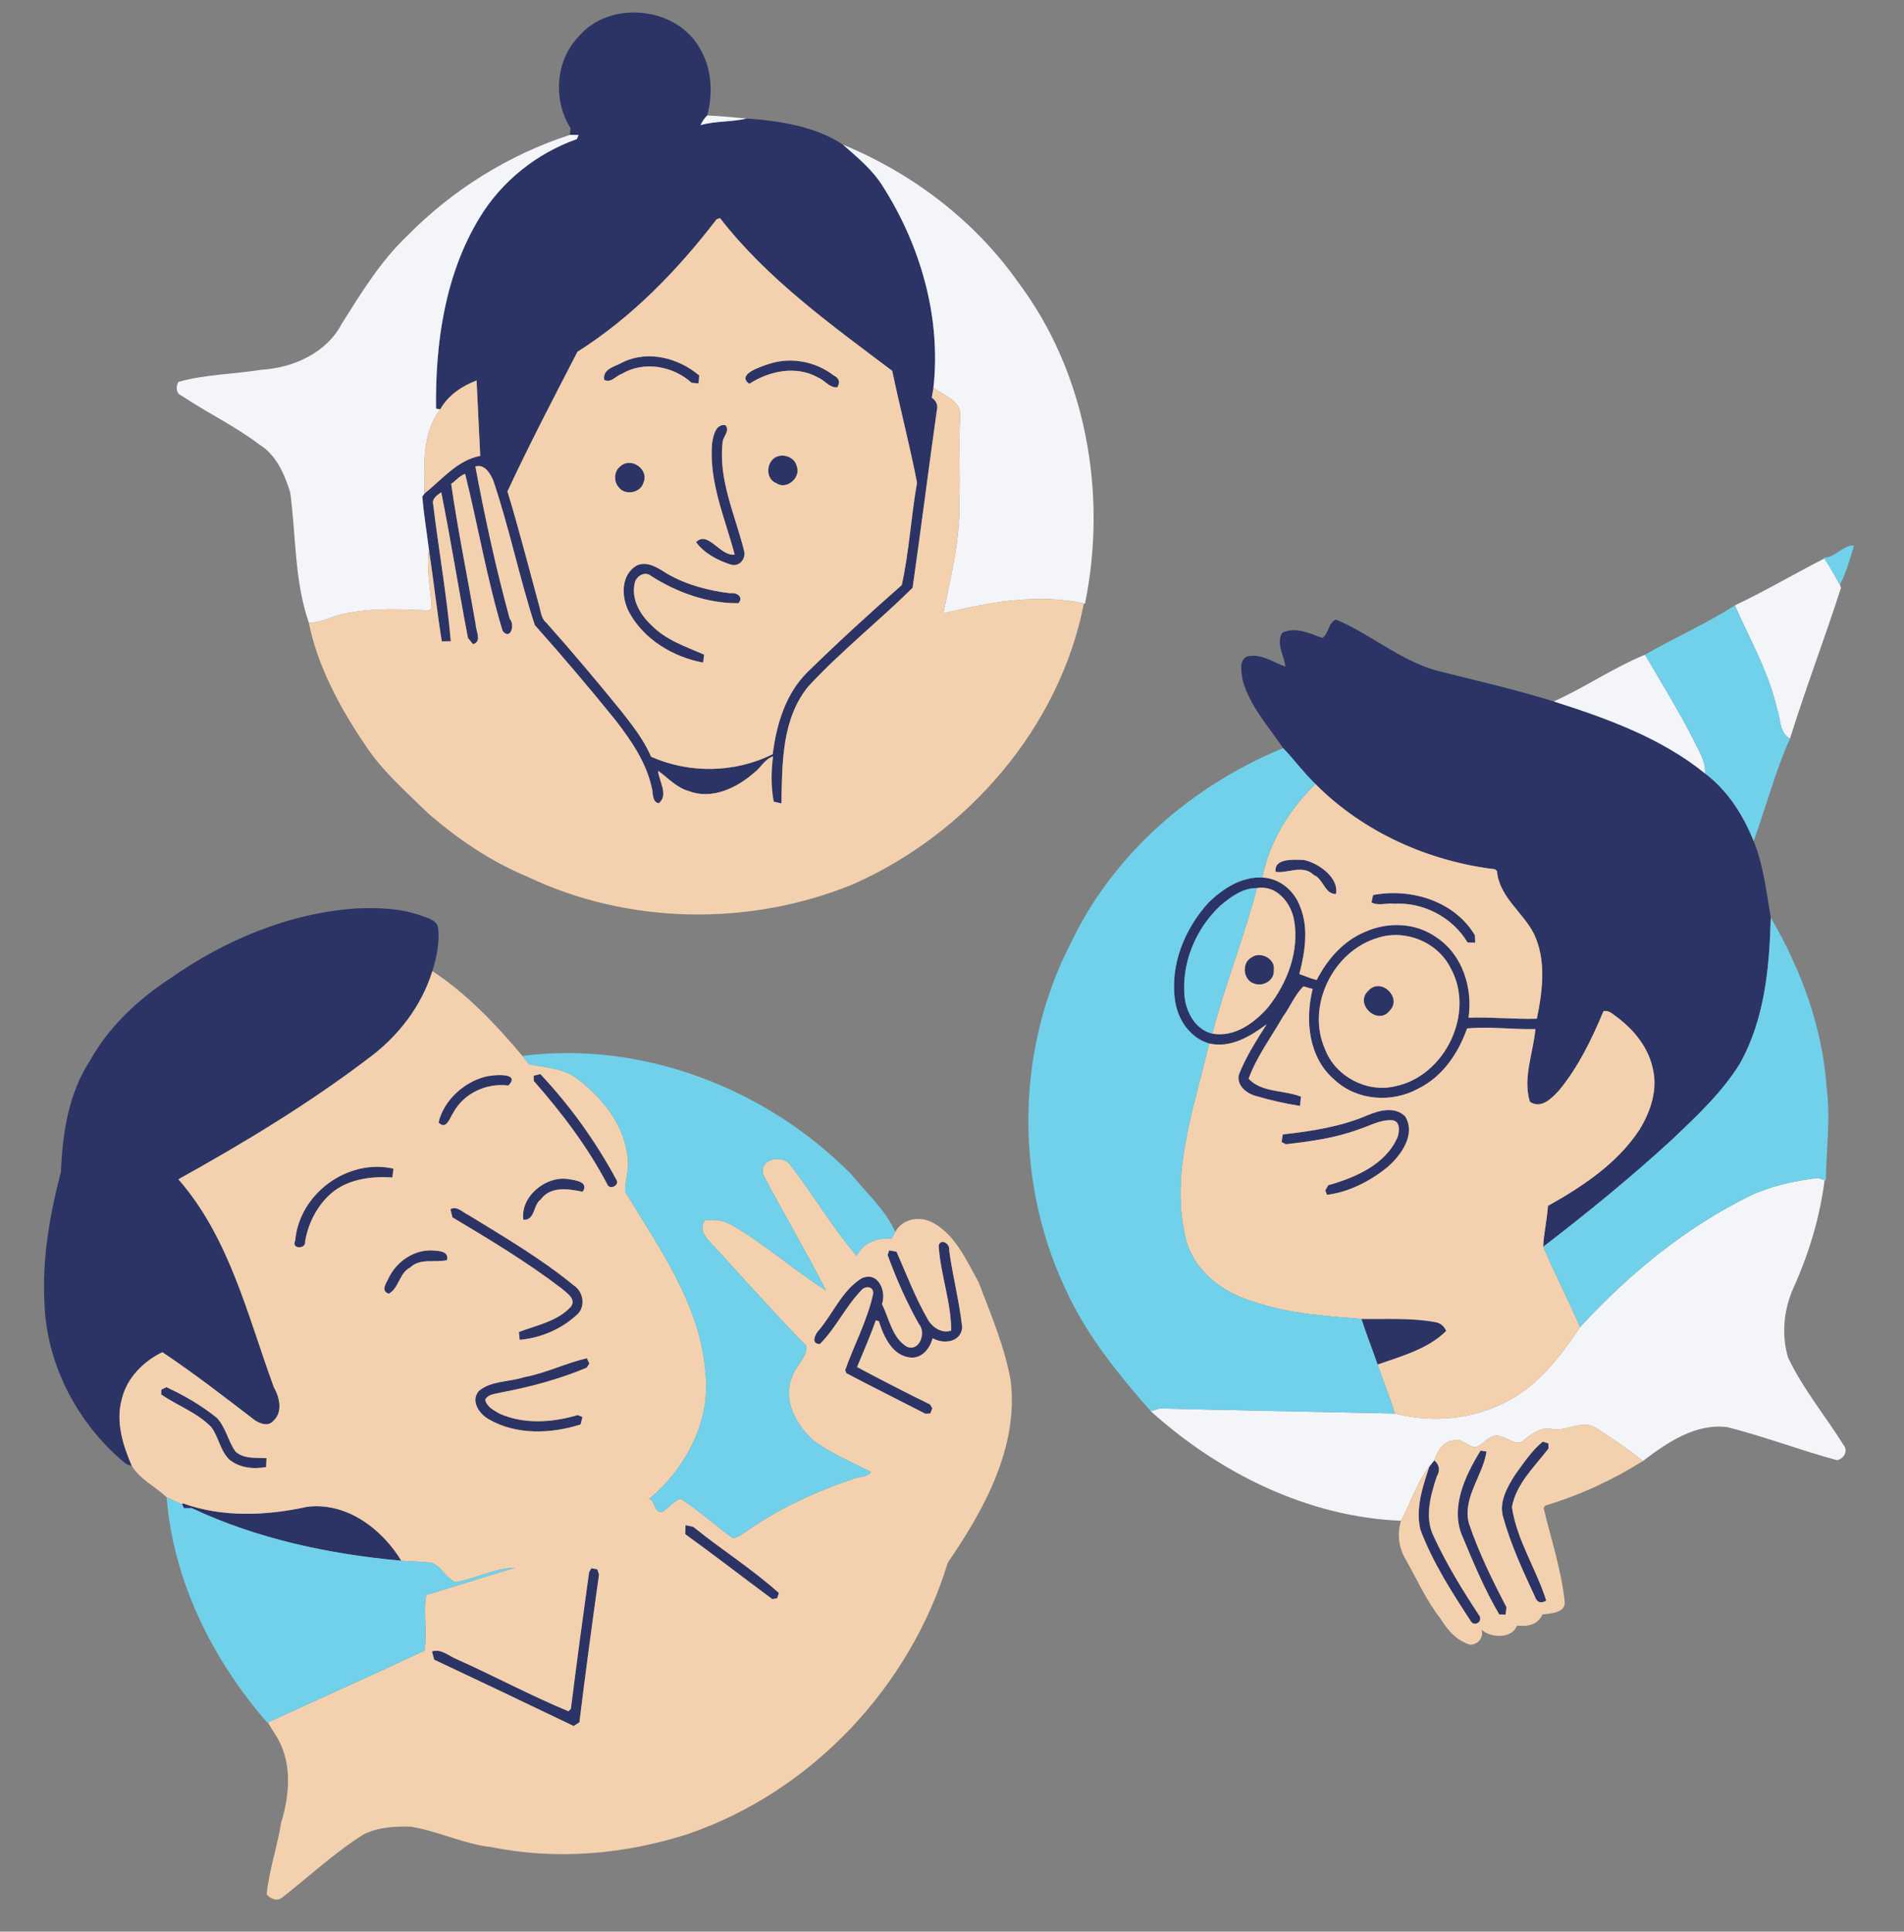 <?xml version="1.0" encoding="UTF-8" ?>
<!DOCTYPE svg PUBLIC "-//W3C//DTD SVG 1.1//EN" "http://www.w3.org/Graphics/SVG/1.1/DTD/svg11.dtd">
<svg width="422pt" height="428pt" viewBox="0 0 422 428" version="1.1" xmlns="http://www.w3.org/2000/svg">
<rect x="0" y="0" width="422" height="428" fill="#808080" stroke="none"/>
<g id="#12263aff">
</g>
<g id="#2b3465ff">
<path fill="#2b3465" opacity="1.00" d=" M 128.14 8.23 C 134.81 0.10 149.37 1.28 154.82 10.24 C 157.76 14.77 158.09 20.46 156.75 25.59 C 156.10 26.19 155.66 26.96 155.25 27.73 C 158.58 26.76 162.14 27.08 165.46 26.26 C 172.59 26.74 180.66 27.96 186.83 32.05 C 190.06 34.89 193.42 37.63 195.71 41.35 C 204.05 54.47 208.61 70.35 206.89 85.92 C 206.80 86.47 206.61 87.56 206.51 88.11 C 207.56 88.84 207.94 89.80 207.63 90.99 C 205.79 104.06 204.13 117.17 202.27 130.24 C 194.73 137.69 186.32 144.33 179.11 152.14 C 173.22 159.38 173.37 169.28 173.19 178.01 C 172.76 177.91 171.92 177.72 171.49 177.63 C 170.85 174.31 170.90 170.93 171.34 167.60 C 169.52 168.16 168.64 170.10 167.16 171.19 C 163.34 174.57 157.82 177.24 152.73 175.30 C 149.99 174.57 148.07 172.37 145.86 170.78 C 146.03 173.07 148.27 176.16 146.00 177.98 C 144.39 177.62 144.83 175.60 144.43 174.42 C 143.20 168.84 139.85 164.02 136.41 159.56 C 130.62 152.39 124.64 145.37 118.52 138.48 C 115.11 127.96 112.89 117.01 109.34 106.50 C 108.70 104.95 107.38 102.72 105.36 103.36 C 107.48 114.70 109.93 126.00 112.98 137.13 C 114.18 138.38 113.18 142.00 111.40 139.80 C 107.94 128.38 105.96 116.53 103.09 104.99 C 101.87 105.42 101.04 106.49 100.00 107.22 C 101.50 117.64 103.64 128.00 105.44 138.40 C 105.44 139.81 106.92 142.13 104.84 142.73 C 104.56 142.39 104.00 141.71 103.72 141.37 C 101.65 130.62 99.95 119.81 97.80 109.08 C 96.86 109.71 95.62 110.53 96.03 111.88 C 97.24 121.95 99.05 131.98 99.91 142.08 C 99.41 142.08 98.42 142.10 97.92 142.11 C 96.83 135.36 96.10 128.57 95.07 121.81 C 94.58 117.89 93.93 113.98 93.59 110.05 L 94.09 109.35 C 97.94 106.28 101.37 101.95 106.44 101.01 C 106.14 95.44 105.92 89.87 105.63 84.30 C 102.37 85.54 99.31 87.58 97.58 90.69 L 96.64 90.55 C 96.46 76.01 98.61 60.86 106.29 48.24 C 111.20 40.14 118.95 33.96 127.87 30.81 L 128.22 29.90 C 127.75 29.89 126.79 29.89 126.31 29.88 C 126.35 29.51 126.42 28.77 126.45 28.40 C 122.59 22.29 123.07 13.52 128.14 8.23 M 158.83 48.59 C 150.15 59.89 140.07 70.31 127.98 77.95 C 122.70 88.19 117.32 98.45 112.47 108.89 C 115.01 117.20 117.15 125.63 119.44 134.01 C 119.87 135.36 119.88 137.00 121.07 137.96 C 126.74 144.32 132.22 150.84 137.60 157.45 C 140.13 160.65 142.68 163.91 144.32 167.68 C 152.88 171.45 162.91 171.27 171.27 167.10 C 172.08 160.52 174.11 153.76 178.93 148.96 C 185.71 142.33 192.72 135.91 199.86 129.65 C 201.51 122.25 201.91 114.47 203.25 106.96 C 201.64 98.66 199.49 90.45 197.75 82.17 C 184.21 71.95 170.06 61.84 159.58 48.32 C 159.39 48.39 159.01 48.53 158.83 48.59 Z" />
<path fill="#2b3465" opacity="1.00" d=" M 138.14 80.21 C 143.74 77.56 150.40 79.33 154.97 83.19 C 154.94 83.63 154.87 84.52 154.83 84.96 C 154.44 84.92 153.67 84.84 153.28 84.81 C 149.18 81.09 142.76 79.92 137.88 82.80 C 136.54 83.22 135.47 84.95 133.92 84.18 C 133.48 81.63 136.50 81.19 138.14 80.21 Z" />
<path fill="#2b3465" opacity="1.00" d=" M 170.43 80.64 C 175.27 79.03 180.78 80.09 184.79 83.19 C 186.01 83.80 186.27 84.67 185.58 85.81 C 183.84 85.98 182.81 84.25 181.33 83.65 C 176.48 80.93 170.52 82.16 166.07 85.05 C 163.13 82.95 168.62 81.24 170.43 80.64 Z" />
<path fill="#2b3465" opacity="1.00" d=" M 157.86 97.99 C 158.13 96.43 158.66 93.90 160.75 94.20 C 161.92 95.34 160.26 96.70 160.16 97.96 C 159.18 106.27 162.93 114.09 164.90 121.98 C 165.45 123.71 163.86 125.70 161.99 125.10 C 159.09 124.18 156.11 122.62 154.28 120.13 C 156.91 117.44 159.59 123.32 162.83 122.89 C 160.68 114.73 157.01 106.61 157.86 97.99 Z" />
<path fill="#2b3465" opacity="1.00" d=" M 172.11 101.20 C 173.88 100.46 176.16 101.40 176.60 103.32 C 177.58 105.80 174.33 108.64 172.08 107.07 C 169.56 106.12 169.77 102.28 172.11 101.20 Z" />
<path fill="#2b3465" opacity="1.00" d=" M 137.39 103.43 C 139.71 101.07 143.96 103.94 142.61 106.95 C 142.00 109.25 138.43 109.88 137.10 107.92 C 136.01 106.70 136.07 104.43 137.39 103.43 Z" />
<path fill="#2b3465" opacity="1.00" d=" M 141.22 125.25 C 143.63 124.26 145.93 125.93 147.90 127.14 C 152.16 129.60 157.03 130.88 161.89 131.45 C 163.22 131.22 164.92 132.25 163.66 133.65 C 156.83 133.72 150.05 131.28 144.31 127.62 C 142.97 126.46 141.04 127.61 140.69 129.14 C 139.82 132.69 141.88 136.24 144.43 138.57 C 147.60 141.83 152.01 143.28 156.06 145.05 C 156.01 145.49 155.90 146.37 155.84 146.81 C 149.24 145.61 142.65 141.67 139.42 135.61 C 137.65 132.31 137.55 127.28 141.22 125.25 Z" />
<path fill="#2b3465" opacity="1.00" d=" M 296.13 137.28 C 303.77 140.51 310.22 146.26 318.32 148.56 C 327.01 150.78 335.79 152.73 344.37 155.42 C 356.16 159.17 368.19 163.51 377.92 171.39 C 382.93 175.18 386.39 180.61 388.68 186.39 C 390.89 191.79 391.48 197.61 392.47 203.31 C 392.18 214.34 391.13 225.84 385.62 235.67 C 381.63 242.12 376.01 247.33 370.56 252.52 C 361.45 260.89 351.84 268.72 342.03 276.25 C 342.16 273.21 342.89 270.23 343.09 267.19 C 350.71 262.92 358.37 257.87 363.30 250.42 C 365.81 246.40 367.49 241.44 366.31 236.70 C 365.32 232.09 362.20 228.24 358.51 225.46 C 357.56 224.81 356.66 223.75 355.38 224.07 C 352.81 230.24 349.84 236.37 345.58 241.56 C 344.00 243.29 341.54 245.86 339.07 244.10 C 337.48 238.77 339.82 233.34 340.31 228.01 C 335.26 228.15 330.19 227.38 325.16 227.88 C 323.22 233.37 319.72 238.57 314.36 241.20 C 308.51 244.43 300.73 243.90 295.78 239.25 C 290.03 234.37 289.20 226.05 290.94 219.13 C 290.43 218.98 289.41 218.69 288.90 218.55 C 286.96 220.44 285.93 223.14 284.32 225.33 C 281.72 229.84 278.53 234.10 276.74 239.01 C 279.63 242.14 284.58 241.48 288.34 242.99 C 288.29 243.50 288.18 244.52 288.13 245.04 C 284.80 244.51 281.47 243.77 278.24 242.80 C 276.20 242.24 273.98 240.39 274.61 238.04 C 276.18 234.10 278.48 230.51 280.75 226.94 C 277.10 229.65 272.72 232.31 267.98 231.20 C 263.79 230.00 261.06 225.96 260.45 221.80 C 259.25 213.83 262.58 205.71 267.94 199.90 C 271.10 196.85 275.19 194.21 279.76 194.44 C 283.57 194.57 286.85 197.32 288.13 200.83 C 290.12 205.63 289.22 210.97 287.99 215.83 C 289.27 216.25 290.50 216.84 291.83 217.14 C 294.16 212.59 297.72 208.47 302.53 206.49 C 307.54 204.20 313.78 204.41 318.33 207.67 C 324.10 211.42 326.47 218.89 325.48 225.49 C 330.54 225.31 335.57 225.86 340.63 225.72 C 341.88 219.62 342.77 212.82 340.01 206.98 C 337.60 202.11 332.28 198.79 331.79 193.00 L 331.37 192.61 C 316.56 190.82 302.11 184.37 291.56 173.72 C 288.98 171.24 286.86 168.35 284.40 165.76 C 281.13 160.93 276.98 156.43 275.41 150.68 C 275.22 149.00 274.46 146.45 276.34 145.48 C 279.38 144.67 282.14 146.75 284.89 147.70 C 284.64 145.22 282.73 142.58 284.20 140.20 C 287.14 138.80 290.27 140.34 293.06 141.35 C 294.59 140.42 294.30 137.96 296.13 137.28 M 270.52 200.62 C 265.04 205.72 261.82 213.38 262.55 220.89 C 262.94 224.38 265.02 228.18 268.69 229.02 C 273.56 229.92 278.07 226.65 281.09 223.15 C 285.34 217.79 288.04 210.70 286.81 203.82 C 286.11 199.98 282.87 196.01 278.59 196.78 C 275.46 196.72 272.80 198.71 270.52 200.62 M 305.53 207.75 C 295.49 210.58 289.39 222.96 293.71 232.55 C 296.00 238.54 302.95 242.17 309.18 240.70 C 320.26 238.46 327.06 224.44 321.50 214.47 C 318.65 208.78 311.58 205.85 305.53 207.75 Z" />
<path fill="#2b3465" opacity="1.00" d=" M 282.74 193.18 C 282.29 190.06 286.90 190.50 288.96 190.54 C 292.29 191.22 296.86 194.58 296.09 198.10 C 293.56 198.10 293.35 194.74 291.19 193.88 C 288.75 191.46 285.37 193.57 282.74 193.18 Z" />
<path fill="#2b3465" opacity="1.00" d=" M 304.33 198.31 C 312.71 196.73 322.35 199.62 326.89 207.22 C 326.91 207.64 326.94 208.46 326.96 208.88 C 326.54 208.87 325.69 208.85 325.27 208.83 C 321.94 203.24 315.46 199.86 308.98 200.24 C 307.31 200.01 305.51 200.80 303.97 199.95 C 304.06 199.54 304.24 198.72 304.33 198.31 Z" />
<path fill="#2b3465" opacity="1.00" d=" M 37.74 216.77 C 49.89 208.26 64.15 202.28 79.05 201.28 C 83.77 201.11 88.61 201.21 93.12 202.80 C 94.49 203.36 96.23 203.63 97.00 205.08 C 97.58 208.46 96.81 211.92 95.83 215.16 C 93.41 223.03 88.13 229.77 81.53 234.60 C 68.31 244.64 54.04 253.24 39.54 261.30 C 50.89 274.27 54.89 291.57 60.70 307.38 C 61.96 309.62 62.74 312.81 60.62 314.79 C 59.50 316.14 57.67 315.49 56.46 314.67 C 49.74 309.52 43.01 304.29 35.99 299.61 C 31.75 301.65 28.08 305.36 26.99 310.04 C 25.61 315.03 27.24 320.20 29.21 324.79 C 27.93 324.65 27.08 323.62 26.17 322.85 C 16.60 314.25 10.33 301.79 9.86 288.87 C 9.29 278.98 11.03 269.15 13.51 259.62 C 13.84 251.09 15.20 242.26 19.96 234.98 C 24.14 227.47 30.60 221.45 37.74 216.77 Z" />
<path fill="#2b3465" opacity="1.00" d=" M 277.26 212.22 C 279.27 210.63 282.76 212.38 282.32 215.00 C 282.48 217.24 279.92 218.70 277.95 217.93 C 275.56 217.23 275.14 213.44 277.26 212.22 Z" />
<path fill="#2b3465" opacity="1.00" d=" M 303.32 219.47 C 306.08 216.47 310.83 221.04 308.03 223.92 C 305.35 227.42 300.04 222.36 303.32 219.47 Z" />
<path fill="#2b3465" opacity="1.00" d=" M 107.48 238.59 C 109.25 238.11 115.56 237.56 112.67 240.52 C 107.84 239.91 102.79 242.22 100.45 246.57 C 99.70 247.68 98.90 250.50 97.20 248.71 C 98.33 243.89 102.69 239.85 107.48 238.59 Z" />
<path fill="#2b3465" opacity="1.00" d=" M 118.28 238.35 C 118.65 238.25 119.39 238.07 119.75 237.98 C 126.36 244.98 132.04 252.92 136.62 261.40 C 137.40 262.65 135.13 263.73 134.61 262.44 C 130.25 254.10 124.51 246.57 118.32 239.52 C 118.31 239.22 118.29 238.64 118.28 238.35 Z" />
<path fill="#2b3465" opacity="1.00" d=" M 303.15 247.09 C 305.76 245.98 309.27 245.10 311.48 247.41 C 313.82 251.45 310.54 255.96 307.53 258.60 C 303.71 261.69 299.00 264.14 294.11 264.74 L 293.73 263.77 C 293.90 263.48 294.23 262.90 294.39 262.61 C 300.42 260.92 307.24 257.99 309.81 251.82 C 310.13 250.59 310.39 248.64 308.78 248.24 C 306.04 247.95 303.62 249.46 301.11 250.25 C 295.94 252.16 290.45 252.91 285.00 253.53 L 284.05 253.04 C 284.12 252.62 284.25 251.78 284.32 251.36 C 290.72 250.64 297.19 249.65 303.15 247.09 Z" />
<path fill="#2b3465" opacity="1.00" d=" M 65.43 274.89 C 66.31 264.51 77.05 256.63 87.21 258.94 C 87.15 259.43 87.03 260.40 86.96 260.89 C 82.48 260.62 77.70 261.16 74.00 263.93 C 70.55 266.63 68.36 270.76 67.63 275.05 C 67.91 276.85 64.45 276.80 65.43 274.89 Z" />
<path fill="#2b3465" opacity="1.00" d=" M 116.00 270.25 C 115.26 265.15 121.03 260.39 126.06 261.27 C 127.48 261.50 130.60 261.86 129.15 264.06 C 126.02 263.42 122.02 262.75 119.85 265.77 C 118.13 266.95 118.62 270.47 116.00 270.25 Z" />
<path fill="#2b3465" opacity="1.00" d=" M 99.83 267.91 C 101.35 267.14 102.56 268.65 103.82 269.21 C 111.79 274.10 119.92 278.85 127.16 284.80 C 129.43 286.27 129.89 289.82 127.64 291.51 C 124.29 294.57 119.63 296.51 115.18 296.87 C 115.14 296.43 115.06 295.56 115.01 295.13 C 118.98 293.62 123.57 292.78 126.55 289.51 C 127.78 287.77 125.57 286.48 124.47 285.48 C 116.81 279.64 108.55 274.66 100.28 269.73 C 100.17 269.28 99.94 268.37 99.83 267.91 Z" />
<path fill="#2b3465" opacity="1.00" d=" M 208.04 275.93 C 208.62 274.29 210.63 275.63 210.37 277.02 C 211.14 282.74 212.64 288.36 213.26 294.10 C 213.00 297.43 209.13 297.91 206.71 296.51 C 206.10 298.72 204.51 300.89 201.97 300.81 C 197.80 300.52 195.88 296.19 194.79 292.73 L 194.10 292.56 C 192.89 296.07 191.37 299.46 189.96 302.90 C 195.30 305.74 200.67 308.52 206.11 311.17 L 206.64 312.02 L 206.20 313.18 L 205.13 313.26 C 199.28 310.25 193.40 307.32 187.59 304.27 L 187.32 303.58 C 189.29 298.04 192.16 292.72 193.47 286.92 C 193.91 285.05 191.86 284.74 190.90 285.90 C 187.40 289.51 185.25 294.28 181.71 297.81 C 179.53 297.76 180.76 295.39 181.66 294.55 C 184.76 290.78 186.76 285.81 191.02 283.21 C 194.68 281.63 196.50 286.10 195.48 288.96 C 197.10 292.17 197.75 296.53 201.07 298.43 C 203.91 299.48 205.29 295.18 203.67 293.37 C 200.92 288.50 198.64 283.32 196.73 278.08 L 197.06 277.04 C 197.47 277.12 198.29 277.27 198.70 277.34 C 200.93 282.40 202.90 287.60 205.67 292.40 C 206.67 294.12 208.78 295.54 210.82 294.81 C 210.82 288.49 208.41 282.25 208.04 275.93 Z" />
<path fill="#2b3465" opacity="1.00" d=" M 86.20 283.05 C 88.00 279.41 91.91 276.78 96.05 277.08 C 97.32 277.17 99.54 277.23 99.06 279.20 C 96.44 279.87 93.21 278.66 90.91 280.84 C 88.47 282.07 88.43 285.45 86.16 286.65 C 84.21 285.98 85.75 284.13 86.20 283.05 Z" />
<path fill="#2b3465" opacity="1.00" d=" M 301.76 292.24 C 307.18 292.33 312.66 291.95 318.03 292.93 C 319.21 293.10 320.04 293.76 320.53 294.90 C 316.49 298.92 310.60 300.50 305.33 302.35 C 304.19 298.96 302.82 295.65 301.76 292.24 Z" />
<path fill="#2b3465" opacity="1.00" d=" M 116.11 305.16 C 120.91 304.27 125.38 302.04 130.07 300.95 L 130.63 302.11 L 130.06 303.03 C 123.98 305.59 117.58 307.30 111.11 308.52 C 109.86 308.86 108.25 308.82 107.54 310.12 C 107.84 311.70 109.46 312.49 110.72 313.23 C 116.20 315.65 122.42 315.20 128.05 313.54 L 129.10 313.97 C 129.00 314.38 128.79 315.21 128.68 315.62 C 122.13 317.71 114.54 318.00 108.41 314.52 C 106.29 313.37 104.21 310.47 106.11 308.22 C 108.89 305.88 112.81 306.25 116.11 305.16 Z" />
<path fill="#2b3465" opacity="1.00" d=" M 35.76 307.91 L 36.87 307.36 C 40.82 309.16 44.59 311.39 47.99 314.09 C 50.07 316.20 50.52 319.36 52.26 321.70 C 54.17 323.31 56.76 322.95 59.07 323.09 C 59.05 323.58 59.00 324.57 58.97 325.06 C 56.14 325.58 52.91 325.25 50.68 323.26 C 48.80 321.27 48.43 318.41 46.86 316.23 C 43.72 313.01 39.34 311.45 35.72 308.98 L 35.76 307.91 Z" />
<path fill="#2b3465" opacity="1.00" d=" M 335.79 326.78 C 337.67 324.21 339.46 321.45 341.94 319.43 L 343.18 319.82 L 343.23 320.92 C 340.16 324.95 336.04 328.73 335.10 333.93 C 336.18 341.28 340.53 347.69 342.71 354.66 C 341.49 355.36 340.65 355.07 340.20 353.78 C 337.51 348.00 334.81 342.17 333.12 336.02 C 332.22 332.69 334.09 329.49 335.79 326.78 Z" />
<path fill="#2b3465" opacity="1.00" d=" M 324.26 340.72 C 321.23 334.25 324.73 326.95 328.15 321.42 L 329.46 321.61 C 328.76 326.82 324.06 331.87 325.57 337.55 C 327.74 343.99 330.77 350.12 333.90 356.14 C 333.84 356.55 333.74 357.36 333.69 357.77 C 333.34 357.76 332.65 357.74 332.30 357.73 C 329.12 352.34 326.67 346.50 324.26 340.72 Z" />
<path fill="#2b3465" opacity="1.00" d=" M 316.80 324.95 C 317.08 324.61 317.62 323.92 317.89 323.58 C 319.04 324.51 319.25 325.88 318.45 327.12 C 317.08 331.31 315.70 336.12 317.72 340.33 C 320.60 346.57 324.21 352.46 328.00 358.18 C 328.46 359.63 326.57 360.42 325.93 359.12 C 321.73 352.69 317.52 346.14 314.81 338.92 C 313.69 334.21 315.32 329.40 316.80 324.95 Z" />
<path fill="#2b3465" opacity="1.00" d=" M 40.37 333.34 C 40.40 333.27 40.47 333.14 40.50 333.08 C 49.19 336.25 59.00 335.86 68.02 333.88 C 76.70 332.74 84.64 338.70 88.94 345.81 C 73.00 344.37 57.05 340.99 42.50 334.16 L 40.76 334.17 C 40.66 333.96 40.47 333.55 40.37 333.34 Z" />
<path fill="#2b3465" opacity="1.00" d=" M 151.94 337.93 C 152.36 338.02 153.22 338.21 153.65 338.30 C 159.86 343.33 166.73 347.66 172.64 352.97 L 172.24 354.13 L 171.17 354.32 C 164.73 349.54 158.38 344.63 151.88 339.93 C 151.89 339.43 151.92 338.43 151.94 337.93 Z" />
<path fill="#2b3465" opacity="1.00" d=" M 130.57 348.33 L 131.07 347.50 L 132.37 347.69 L 132.77 348.85 C 131.24 359.76 129.76 370.68 128.42 381.62 C 128.10 381.82 127.47 382.24 127.15 382.44 C 116.86 377.50 106.55 372.59 96.22 367.73 C 96.10 367.27 95.86 366.36 95.74 365.91 C 97.81 365.24 99.52 366.97 101.32 367.67 C 109.60 371.39 117.63 375.70 126.00 379.17 L 126.53 378.61 C 127.80 368.51 129.16 358.41 130.57 348.33 Z" />
</g>
<g id="#f3f5f9ff">
<path fill="#f3f5f9" opacity="1.00" d=" M 155.25 27.73 C 155.66 26.96 156.10 26.19 156.75 25.59 C 159.66 25.71 162.56 25.99 165.46 26.26 C 162.14 27.08 158.58 26.76 155.25 27.73 Z" />
<path fill="#f3f5f9" opacity="1.00" d=" M 90.25 52.27 C 100.26 42.07 112.70 34.32 126.31 29.88 C 126.79 29.89 127.75 29.89 128.22 29.90 L 127.87 30.81 C 118.95 33.96 111.20 40.14 106.29 48.24 C 98.61 60.86 96.46 76.01 96.64 90.55 L 97.58 90.69 C 93.48 95.96 94.04 103.07 94.09 109.35 L 93.59 110.05 C 93.93 113.98 94.58 117.89 95.07 121.81 C 94.41 126.13 95.49 130.45 95.68 134.77 L 95.06 135.25 C 89.03 135.00 82.94 134.66 76.98 135.86 C 74.03 136.18 71.46 138.06 68.44 137.94 C 65.22 128.64 65.63 118.71 64.32 109.09 C 63.04 105.04 61.22 100.74 57.42 98.46 C 52.07 94.38 45.89 91.47 40.31 87.71 C 38.97 87.23 38.93 85.67 39.55 84.61 C 45.51 82.94 51.87 82.91 57.99 81.92 C 65.02 81.51 72.41 78.17 75.76 71.71 C 80.07 64.88 84.34 57.87 90.25 52.27 Z" />
<path fill="#f3f5f9" opacity="1.00" d=" M 186.83 32.05 C 202.16 38.37 215.98 48.83 225.58 62.43 C 240.73 82.50 245.47 109.34 240.48 133.74 L 240.23 133.70 C 229.84 131.43 219.21 133.44 209.07 135.90 C 210.76 127.71 212.84 119.47 212.63 111.04 C 212.90 104.68 212.41 98.30 212.85 91.95 C 212.82 88.64 209.09 87.60 206.89 85.92 C 208.61 70.35 204.05 54.47 195.71 41.35 C 193.42 37.63 190.06 34.89 186.83 32.05 Z" />
<path fill="#f3f5f9" opacity="1.00" d=" M 384.50 134.14 C 391.24 130.96 397.70 127.14 404.35 123.74 C 405.61 125.62 406.67 127.61 407.80 129.57 L 408.04 130.24 C 404.43 141.42 400.23 152.44 396.73 163.66 C 394.31 162.36 394.70 159.21 393.84 156.98 C 391.99 148.88 387.85 141.66 384.50 134.14 Z" />
<path fill="#f3f5f9" opacity="1.00" d=" M 344.37 155.42 C 351.27 152.33 357.64 147.91 364.60 145.07 C 368.21 151.26 372.00 157.34 375.25 163.75 C 376.39 166.19 378.08 168.55 377.92 171.39 C 368.19 163.51 356.16 159.17 344.37 155.42 Z" />
<path fill="#f3f5f9" opacity="1.00" d=" M 387.94 264.93 C 392.66 262.72 397.81 261.62 402.96 261.01 C 403.32 261.13 404.04 261.38 404.40 261.50 C 403.35 269.76 400.91 277.80 397.48 285.40 C 395.33 290.20 394.80 295.78 396.31 300.81 C 399.62 307.79 404.62 313.77 408.68 320.30 C 409.67 321.56 408.57 323.33 407.13 323.53 C 398.95 321.33 391.01 318.26 382.81 316.21 C 375.75 315.34 369.47 319.65 364.15 323.71 C 360.79 321.06 357.25 318.65 353.66 316.34 C 350.55 314.43 347.20 317.31 343.88 316.63 C 341.53 316.19 339.64 317.58 337.92 318.96 C 336.33 320.57 334.36 318.68 332.66 318.31 C 330.36 317.28 328.96 320.07 327.03 320.64 C 325.25 320.59 323.96 318.50 322.06 319.14 C 319.78 319.44 318.52 321.59 317.89 323.58 C 317.62 323.92 317.08 324.61 316.80 324.95 C 314.01 328.52 312.63 332.97 310.53 336.96 C 289.86 336.13 270.29 326.40 255.07 312.70 C 255.56 312.55 256.53 312.24 257.01 312.08 C 274.39 312.50 291.78 312.82 309.16 313.20 C 317.56 315.39 326.69 314.47 334.34 310.34 C 341.19 306.71 345.99 300.35 350.21 294.04 C 361.01 282.31 373.56 271.98 387.94 264.93 Z" />
</g>
<g id="#f4d1aeff">
<path fill="#f4d1ae" opacity="1.00" d=" M 158.83 48.59 C 159.01 48.53 159.39 48.39 159.58 48.32 C 170.06 61.84 184.21 71.95 197.75 82.17 C 199.49 90.45 201.64 98.66 203.25 106.96 C 201.91 114.47 201.51 122.25 199.86 129.65 C 192.72 135.91 185.71 142.33 178.93 148.96 C 174.11 153.76 172.08 160.52 171.27 167.10 C 162.91 171.27 152.88 171.45 144.32 167.68 C 142.68 163.91 140.13 160.65 137.60 157.45 C 132.22 150.84 126.74 144.32 121.07 137.96 C 119.88 137.00 119.87 135.36 119.44 134.01 C 117.15 125.63 115.01 117.20 112.47 108.89 C 117.32 98.45 122.70 88.19 127.98 77.95 C 140.07 70.31 150.15 59.89 158.83 48.59 M 138.14 80.21 C 136.50 81.19 133.48 81.63 133.92 84.18 C 135.47 84.95 136.54 83.22 137.88 82.80 C 142.76 79.92 149.18 81.09 153.28 84.81 C 153.67 84.84 154.44 84.92 154.83 84.96 C 154.87 84.52 154.94 83.63 154.97 83.19 C 150.40 79.33 143.74 77.56 138.14 80.21 M 170.43 80.64 C 168.62 81.24 163.13 82.95 166.07 85.05 C 170.52 82.16 176.48 80.93 181.33 83.65 C 182.81 84.25 183.84 85.98 185.58 85.81 C 186.27 84.67 186.01 83.80 184.79 83.19 C 180.78 80.09 175.27 79.03 170.43 80.64 M 157.86 97.99 C 157.01 106.61 160.68 114.73 162.83 122.89 C 159.59 123.32 156.91 117.44 154.28 120.13 C 156.11 122.62 159.09 124.18 161.99 125.10 C 163.86 125.70 165.45 123.71 164.90 121.98 C 162.93 114.09 159.18 106.27 160.16 97.96 C 160.26 96.70 161.92 95.34 160.75 94.20 C 158.66 93.90 158.13 96.43 157.86 97.99 M 172.11 101.20 C 169.77 102.28 169.56 106.12 172.08 107.07 C 174.33 108.64 177.58 105.80 176.60 103.32 C 176.16 101.40 173.88 100.46 172.11 101.20 M 137.39 103.43 C 136.07 104.43 136.01 106.70 137.10 107.92 C 138.43 109.88 142.00 109.25 142.61 106.95 C 143.96 103.94 139.71 101.07 137.39 103.43 M 141.22 125.25 C 137.55 127.28 137.65 132.31 139.42 135.61 C 142.65 141.67 149.24 145.61 155.84 146.81 C 155.90 146.37 156.01 145.49 156.06 145.05 C 152.01 143.28 147.60 141.83 144.43 138.57 C 141.88 136.24 139.82 132.69 140.69 129.14 C 141.04 127.61 142.97 126.46 144.31 127.62 C 150.05 131.28 156.83 133.72 163.66 133.65 C 164.92 132.25 163.22 131.22 161.89 131.45 C 157.03 130.88 152.16 129.60 147.90 127.14 C 145.93 125.93 143.63 124.26 141.22 125.25 Z" />
<path fill="#f4d1ae" opacity="1.00" d=" M 97.58 90.69 C 99.31 87.58 102.37 85.54 105.63 84.30 C 105.92 89.87 106.14 95.44 106.44 101.01 C 101.37 101.95 97.94 106.28 94.09 109.35 C 94.04 103.07 93.48 95.96 97.58 90.69 Z" />
<path fill="#f4d1ae" opacity="1.00" d=" M 206.89 85.92 C 209.09 87.60 212.82 88.64 212.85 91.95 C 212.41 98.30 212.90 104.68 212.63 111.04 C 212.84 119.47 210.76 127.71 209.07 135.90 C 219.21 133.44 229.84 131.43 240.23 133.70 C 234.87 161.20 214.34 184.81 189.00 195.95 C 166.13 205.31 139.14 204.91 116.78 194.20 C 108.75 190.87 101.49 185.94 94.88 180.20 C 89.96 175.37 84.64 170.80 80.87 164.96 C 75.32 156.80 70.30 147.40 68.44 137.94 C 71.46 138.06 74.03 136.18 76.98 135.86 C 82.94 134.66 89.03 135.00 95.06 135.25 L 95.68 134.77 C 95.49 130.45 94.41 126.13 95.07 121.81 C 96.10 128.57 96.83 135.36 97.92 142.11 C 98.42 142.10 99.41 142.08 99.91 142.08 C 99.05 131.98 97.24 121.95 96.03 111.88 C 95.62 110.53 96.86 109.71 97.80 109.08 C 99.95 119.81 101.65 130.62 103.72 141.37 C 104.00 141.71 104.56 142.39 104.84 142.73 C 106.92 142.13 105.44 139.81 105.44 138.40 C 103.64 128.00 101.50 117.64 100.00 107.22 C 101.04 106.49 101.87 105.42 103.09 104.99 C 105.96 116.53 107.94 128.38 111.40 139.80 C 113.18 142.00 114.18 138.38 112.98 137.13 C 109.93 126.00 107.48 114.70 105.36 103.36 C 107.38 102.72 108.70 104.95 109.34 106.50 C 112.89 117.01 115.11 127.96 118.52 138.48 C 124.64 145.37 130.62 152.39 136.41 159.56 C 139.85 164.02 143.20 168.84 144.43 174.42 C 144.83 175.60 144.39 177.62 146.00 177.98 C 148.27 176.16 146.03 173.07 145.86 170.78 C 148.07 172.37 149.99 174.57 152.73 175.30 C 157.82 177.24 163.34 174.57 167.16 171.19 C 168.64 170.10 169.52 168.16 171.34 167.60 C 170.90 170.93 170.85 174.31 171.49 177.63 C 171.92 177.72 172.76 177.91 173.19 178.01 C 173.37 169.28 173.22 159.38 179.11 152.14 C 186.32 144.33 194.73 137.69 202.27 130.24 C 204.13 117.17 205.79 104.06 207.63 90.99 C 207.94 89.80 207.56 88.84 206.51 88.11 C 206.61 87.56 206.80 86.47 206.89 85.92 Z" />
<path fill="#f4d1ae" opacity="1.00" d=" M 291.56 173.72 C 302.11 184.37 316.56 190.82 331.37 192.61 L 331.79 193.00 C 332.28 198.79 337.60 202.11 340.01 206.98 C 342.77 212.82 341.88 219.62 340.63 225.72 C 335.57 225.86 330.54 225.31 325.48 225.49 C 326.47 218.89 324.10 211.42 318.33 207.67 C 313.78 204.41 307.54 204.20 302.53 206.49 C 297.72 208.47 294.16 212.59 291.83 217.14 C 290.50 216.84 289.27 216.25 287.99 215.83 C 289.22 210.97 290.12 205.63 288.13 200.83 C 286.85 197.32 283.57 194.57 279.76 194.44 C 281.40 186.44 285.76 179.37 291.56 173.72 M 282.74 193.18 C 285.37 193.57 288.75 191.46 291.19 193.88 C 293.35 194.74 293.56 198.10 296.09 198.10 C 296.86 194.58 292.29 191.22 288.96 190.54 C 286.90 190.50 282.29 190.06 282.74 193.18 M 304.33 198.31 C 304.24 198.72 304.06 199.54 303.97 199.95 C 305.51 200.80 307.31 200.01 308.98 200.24 C 315.46 199.86 321.94 203.24 325.27 208.83 C 325.69 208.85 326.54 208.87 326.96 208.88 C 326.94 208.46 326.91 207.64 326.89 207.22 C 322.35 199.62 312.71 196.73 304.33 198.31 Z" />
<path fill="#f4d1ae" opacity="1.00" d=" M 278.59 196.78 C 282.87 196.01 286.11 199.98 286.81 203.82 C 288.04 210.70 285.34 217.79 281.09 223.15 C 278.07 226.65 273.56 229.92 268.69 229.02 C 271.55 218.15 275.75 207.65 278.59 196.78 M 277.26 212.22 C 275.14 213.44 275.56 217.23 277.95 217.93 C 279.92 218.70 282.48 217.24 282.32 215.00 C 282.76 212.38 279.27 210.63 277.26 212.22 Z" />
<path fill="#f4d1ae" opacity="1.00" d=" M 305.53 207.75 C 311.58 205.85 318.65 208.78 321.50 214.47 C 327.06 224.44 320.26 238.46 309.18 240.70 C 302.95 242.17 296.00 238.54 293.71 232.55 C 289.39 222.96 295.49 210.58 305.53 207.75 M 303.32 219.47 C 300.04 222.36 305.35 227.42 308.03 223.92 C 310.83 221.04 306.08 216.47 303.32 219.47 Z" />
<path fill="#f4d1ae" opacity="1.00" d=" M 81.53 234.60 C 88.13 229.77 93.41 223.03 95.83 215.16 C 103.52 220.23 109.88 226.95 115.78 233.96 C 116.15 234.43 116.89 235.36 117.26 235.82 C 120.91 236.54 124.90 236.68 127.99 239.04 C 133.67 243.37 138.61 249.57 139.15 256.95 C 139.48 259.36 138.44 261.70 138.58 264.09 C 146.10 276.53 155.20 289.09 156.34 304.05 C 157.61 314.81 151.96 325.41 143.87 332.13 C 145.41 332.66 144.87 335.41 146.90 334.94 C 148.25 334.04 149.28 332.64 150.83 332.07 C 154.91 334.68 158.50 338.00 162.44 340.83 C 163.57 340.71 164.45 339.90 165.38 339.33 C 172.51 334.31 180.52 330.62 188.75 327.80 C 190.13 327.15 192.10 327.45 193.05 326.14 C 188.63 323.90 184.00 321.95 180.02 318.95 C 176.46 315.55 173.50 310.28 175.48 305.31 C 176.20 302.80 178.78 300.97 178.77 298.28 C 172.01 291.34 165.53 284.13 159.01 276.96 C 157.48 275.23 154.50 272.98 156.19 270.44 C 158.33 270.04 160.56 270.43 162.43 271.58 C 169.71 275.78 175.99 281.49 183.09 285.93 C 178.74 277.41 173.85 269.15 169.38 260.70 C 167.64 257.09 173.14 255.49 175.09 258.05 C 180.21 264.63 184.44 271.95 189.86 278.27 C 191.41 275.31 194.36 274.19 197.57 274.46 C 197.78 274.09 198.21 273.35 198.42 272.98 C 200.12 269.88 204.04 269.34 206.96 271.02 C 211.89 273.85 214.23 279.33 216.88 284.09 C 219.62 291.24 222.67 298.37 224.01 305.94 C 225.77 320.71 218.12 334.49 210.06 346.26 C 201.68 373.81 179.79 397.05 152.46 406.37 C 138.51 410.86 123.36 412.21 108.93 409.27 C 102.75 408.61 97.08 405.67 90.94 404.73 C 87.39 404.64 83.79 404.86 80.59 406.45 C 74.13 410.51 68.53 415.75 62.54 420.45 C 61.37 421.38 59.95 420.71 59.09 419.73 C 59.66 414.38 61.46 409.16 62.32 403.82 C 64.31 397.39 64.83 389.99 60.91 384.17 C 60.52 383.54 59.74 382.27 59.36 381.64 C 70.91 376.33 82.55 371.17 94.06 365.75 C 94.77 361.68 93.73 357.38 94.48 353.40 C 101.05 351.44 107.58 349.35 114.13 347.39 C 109.56 347.42 105.36 349.88 100.87 350.57 C 98.89 349.55 97.86 347.23 95.83 346.33 C 93.55 345.96 91.23 345.98 88.94 345.81 C 84.64 338.70 76.70 332.74 68.02 333.88 C 59.00 335.86 49.19 336.25 40.50 333.08 C 40.47 333.14 40.40 333.27 40.37 333.34 C 39.22 332.81 38.07 332.28 36.93 331.75 C 34.42 329.35 31.06 327.84 29.21 324.79 C 27.24 320.20 25.61 315.03 26.99 310.04 C 28.08 305.36 31.75 301.65 35.99 299.61 C 43.01 304.29 49.74 309.52 56.46 314.67 C 57.67 315.49 59.50 316.14 60.62 314.79 C 62.74 312.81 61.96 309.62 60.70 307.38 C 54.89 291.57 50.89 274.27 39.54 261.30 C 54.04 253.24 68.31 244.64 81.53 234.60 M 107.48 238.59 C 102.69 239.85 98.33 243.89 97.20 248.71 C 98.90 250.50 99.70 247.68 100.45 246.57 C 102.79 242.22 107.84 239.91 112.67 240.52 C 115.56 237.56 109.25 238.11 107.48 238.59 M 118.28 238.35 C 118.29 238.64 118.31 239.22 118.32 239.52 C 124.51 246.57 130.25 254.10 134.61 262.44 C 135.13 263.73 137.40 262.65 136.62 261.40 C 132.04 252.92 126.36 244.98 119.75 237.98 C 119.39 238.07 118.65 238.25 118.28 238.35 M 65.43 274.89 C 64.45 276.80 67.91 276.85 67.63 275.05 C 68.36 270.76 70.55 266.63 74.00 263.93 C 77.70 261.16 82.48 260.62 86.96 260.89 C 87.03 260.40 87.15 259.43 87.21 258.94 C 77.05 256.63 66.31 264.51 65.43 274.89 M 116.00 270.25 C 118.62 270.47 118.13 266.95 119.85 265.77 C 122.02 262.75 126.02 263.42 129.15 264.06 C 130.60 261.86 127.48 261.50 126.06 261.27 C 121.03 260.39 115.26 265.15 116.00 270.25 M 99.83 267.91 C 99.94 268.37 100.17 269.28 100.28 269.73 C 108.55 274.66 116.81 279.64 124.47 285.48 C 125.57 286.48 127.78 287.77 126.55 289.51 C 123.57 292.78 118.98 293.62 115.01 295.13 C 115.06 295.56 115.14 296.43 115.18 296.87 C 119.63 296.51 124.29 294.57 127.64 291.51 C 129.89 289.82 129.43 286.27 127.16 284.80 C 119.92 278.85 111.79 274.10 103.82 269.21 C 102.56 268.65 101.35 267.14 99.83 267.91 M 208.04 275.93 C 208.41 282.25 210.82 288.49 210.82 294.81 C 208.78 295.54 206.67 294.12 205.67 292.40 C 202.90 287.60 200.93 282.40 198.70 277.34 C 198.29 277.27 197.47 277.12 197.06 277.04 L 196.73 278.08 C 198.64 283.32 200.92 288.50 203.67 293.37 C 205.29 295.18 203.91 299.48 201.07 298.43 C 197.75 296.53 197.10 292.17 195.48 288.96 C 196.50 286.10 194.68 281.63 191.02 283.21 C 186.76 285.81 184.76 290.78 181.66 294.55 C 180.76 295.39 179.53 297.76 181.71 297.81 C 185.25 294.28 187.40 289.51 190.90 285.90 C 191.86 284.74 193.91 285.05 193.47 286.92 C 192.16 292.72 189.29 298.04 187.32 303.58 L 187.59 304.27 C 193.40 307.32 199.28 310.25 205.13 313.26 L 206.20 313.18 L 206.64 312.02 L 206.11 311.17 C 200.67 308.52 195.30 305.74 189.96 302.90 C 191.37 299.46 192.89 296.07 194.10 292.56 L 194.79 292.73 C 195.88 296.19 197.80 300.52 201.97 300.81 C 204.51 300.89 206.10 298.72 206.71 296.51 C 209.13 297.91 213.00 297.43 213.26 294.10 C 212.64 288.36 211.14 282.74 210.37 277.02 C 210.63 275.63 208.62 274.29 208.04 275.93 M 86.20 283.05 C 85.75 284.13 84.21 285.98 86.16 286.65 C 88.43 285.45 88.47 282.07 90.91 280.84 C 93.21 278.66 96.44 279.87 99.06 279.20 C 99.54 277.23 97.32 277.17 96.05 277.08 C 91.91 276.78 88.00 279.41 86.20 283.05 M 116.11 305.16 C 112.81 306.25 108.89 305.88 106.11 308.22 C 104.21 310.47 106.29 313.37 108.41 314.52 C 114.54 318.00 122.13 317.71 128.68 315.62 C 128.79 315.21 129.00 314.38 129.10 313.97 L 128.05 313.54 C 122.42 315.20 116.20 315.65 110.72 313.23 C 109.46 312.49 107.84 311.70 107.54 310.12 C 108.25 308.82 109.86 308.86 111.11 308.52 C 117.58 307.30 123.98 305.59 130.06 303.03 L 130.63 302.11 L 130.07 300.95 C 125.38 302.04 120.91 304.27 116.11 305.16 M 35.76 307.91 L 35.72 308.98 C 39.34 311.45 43.72 313.01 46.86 316.23 C 48.43 318.41 48.80 321.27 50.68 323.26 C 52.91 325.25 56.14 325.58 58.97 325.06 C 59.00 324.57 59.05 323.58 59.07 323.09 C 56.76 322.95 54.17 323.31 52.26 321.70 C 50.52 319.36 50.07 316.20 47.99 314.09 C 44.59 311.39 40.82 309.16 36.87 307.36 L 35.76 307.91 M 151.94 337.93 C 151.92 338.43 151.89 339.43 151.88 339.93 C 158.38 344.63 164.73 349.54 171.17 354.32 L 172.24 354.13 L 172.64 352.97 C 166.73 347.66 159.86 343.33 153.65 338.30 C 153.22 338.21 152.36 338.02 151.94 337.93 M 130.57 348.33 C 129.16 358.41 127.80 368.51 126.53 378.61 L 126.00 379.17 C 117.63 375.70 109.60 371.39 101.32 367.67 C 99.52 366.97 97.81 365.24 95.74 365.91 C 95.86 366.36 96.10 367.27 96.22 367.73 C 106.55 372.59 116.86 377.50 127.15 382.44 C 127.47 382.24 128.10 381.82 128.42 381.62 C 129.76 370.68 131.24 359.76 132.77 348.85 L 132.37 347.69 L 131.07 347.50 L 130.57 348.33 Z" />
<path fill="#f4d1ae" opacity="1.00" d=" M 284.32 225.33 C 285.93 223.14 286.96 220.44 288.90 218.55 C 289.41 218.69 290.43 218.98 290.94 219.13 C 289.20 226.05 290.03 234.37 295.78 239.25 C 300.73 243.90 308.51 244.43 314.36 241.20 C 319.72 238.57 323.22 233.37 325.16 227.88 C 330.19 227.38 335.26 228.15 340.31 228.01 C 339.82 233.34 337.48 238.77 339.07 244.10 C 341.54 245.86 344.00 243.29 345.58 241.56 C 349.84 236.37 352.81 230.24 355.38 224.07 C 356.66 223.75 357.56 224.81 358.51 225.46 C 362.20 228.24 365.32 232.09 366.31 236.70 C 367.49 241.44 365.81 246.40 363.30 250.42 C 358.37 257.87 350.71 262.92 343.09 267.19 C 342.89 270.23 342.16 273.21 342.03 276.25 C 344.62 282.24 347.59 288.07 350.21 294.04 C 345.99 300.35 341.19 306.71 334.34 310.34 C 326.69 314.47 317.56 315.39 309.16 313.20 C 308.03 309.53 306.59 305.97 305.33 302.35 C 310.60 300.50 316.49 298.92 320.53 294.90 C 320.04 293.76 319.21 293.10 318.03 292.93 C 312.66 291.95 307.18 292.33 301.76 292.24 C 293.70 291.55 285.48 291.11 277.79 288.37 C 270.78 286.38 264.03 281.15 262.65 273.65 C 259.43 259.29 264.83 245.06 267.98 231.20 C 272.72 232.31 277.10 229.65 280.75 226.94 C 278.48 230.51 276.18 234.10 274.61 238.04 C 273.98 240.39 276.20 242.24 278.24 242.80 C 281.47 243.77 284.80 244.51 288.13 245.04 C 288.18 244.52 288.29 243.50 288.34 242.99 C 284.58 241.48 279.63 242.14 276.74 239.01 C 278.53 234.10 281.72 229.84 284.32 225.33 M 303.15 247.09 C 297.19 249.65 290.72 250.64 284.32 251.36 C 284.25 251.78 284.12 252.62 284.05 253.04 L 285.00 253.53 C 290.45 252.91 295.94 252.16 301.11 250.25 C 303.62 249.46 306.04 247.95 308.78 248.24 C 310.39 248.64 310.13 250.59 309.81 251.82 C 307.24 257.99 300.42 260.92 294.39 262.61 C 294.23 262.90 293.90 263.48 293.73 263.77 L 294.11 264.74 C 299.00 264.14 303.71 261.69 307.53 258.60 C 310.54 255.96 313.82 251.45 311.48 247.41 C 309.27 245.10 305.76 245.98 303.15 247.09 Z" />
<path fill="#f4d1ae" opacity="1.00" d=" M 343.88 316.63 C 347.20 317.31 350.55 314.43 353.66 316.34 C 357.25 318.65 360.79 321.06 364.15 323.71 C 357.40 327.95 350.06 331.34 342.48 333.59 L 342.11 334.13 C 343.80 341.07 346.08 347.94 346.82 355.08 C 346.77 357.46 343.63 357.47 341.86 357.72 C 340.84 360.06 338.49 360.45 336.23 360.18 C 335.17 363.13 330.41 362.99 328.40 361.10 C 328.82 362.83 327.74 364.26 325.94 364.44 C 322.93 363.62 320.85 361.23 319.29 358.66 C 316.09 354.62 314.02 349.84 311.47 345.39 C 310.00 342.83 309.62 339.78 310.53 336.96 C 312.63 332.97 314.01 328.52 316.80 324.95 C 315.32 329.40 313.69 334.21 314.81 338.92 C 317.52 346.14 321.73 352.69 325.93 359.12 C 326.57 360.42 328.46 359.63 328.00 358.18 C 324.21 352.46 320.60 346.57 317.72 340.33 C 315.70 336.12 317.08 331.31 318.45 327.12 C 319.25 325.88 319.04 324.51 317.89 323.58 C 318.52 321.59 319.78 319.44 322.06 319.14 C 323.96 318.50 325.25 320.59 327.03 320.64 C 328.96 320.07 330.36 317.28 332.66 318.31 C 334.36 318.68 336.33 320.57 337.92 318.96 C 339.64 317.58 341.53 316.19 343.88 316.63 M 335.79 326.78 C 334.09 329.49 332.22 332.69 333.12 336.02 C 334.81 342.17 337.51 348.00 340.20 353.78 C 340.65 355.07 341.49 355.36 342.71 354.66 C 340.53 347.69 336.18 341.28 335.10 333.93 C 336.04 328.73 340.16 324.95 343.23 320.92 L 343.18 319.82 L 341.94 319.43 C 339.46 321.45 337.67 324.21 335.79 326.78 M 324.26 340.72 C 326.67 346.50 329.12 352.34 332.30 357.73 C 332.65 357.74 333.34 357.76 333.69 357.77 C 333.74 357.36 333.84 356.55 333.90 356.14 C 330.77 350.12 327.74 343.99 325.57 337.55 C 324.06 331.87 328.76 326.82 329.46 321.61 L 328.15 321.42 C 324.73 326.95 321.23 334.25 324.26 340.72 Z" />
</g>
<g id="#71d1eaff">
<path fill="#71d1ea" opacity="1.00" d=" M 404.21 123.54 C 406.74 123.61 408.63 120.62 410.90 120.89 C 410.07 123.84 409.19 126.85 407.80 129.57 C 406.67 127.61 405.61 125.62 404.35 123.74 L 404.21 123.54 Z" />
<path fill="#71d1ea" opacity="1.00" d=" M 364.60 145.07 C 371.13 141.27 378.16 138.24 384.50 134.14 C 387.85 141.66 391.99 148.88 393.84 156.98 C 394.70 159.21 394.31 162.36 396.73 163.66 C 393.46 170.96 391.40 178.83 388.68 186.39 C 386.39 180.61 382.93 175.18 377.92 171.39 C 378.08 168.55 376.39 166.19 375.25 163.75 C 372.00 157.34 368.21 151.26 364.60 145.07 Z" />
<path fill="#71d1ea" opacity="1.00" d=" M 237.19 209.25 C 246.58 189.31 264.15 174.07 284.40 165.76 C 286.86 168.35 288.98 171.24 291.56 173.72 C 285.76 179.37 281.40 186.44 279.76 194.44 C 275.19 194.21 271.10 196.85 267.94 199.90 C 262.58 205.71 259.25 213.83 260.45 221.80 C 261.06 225.96 263.79 230.00 267.98 231.20 C 264.83 245.06 259.43 259.29 262.65 273.65 C 264.03 281.15 270.78 286.38 277.79 288.37 C 285.48 291.11 293.70 291.55 301.76 292.24 C 302.82 295.65 304.19 298.96 305.33 302.35 C 306.59 305.97 308.03 309.53 309.16 313.20 C 291.78 312.82 274.39 312.50 257.01 312.08 C 256.53 312.24 255.56 312.55 255.07 312.70 C 248.34 305.07 241.39 296.57 236.85 287.09 C 224.91 262.97 224.88 233.24 237.19 209.25 Z" />
<path fill="#71d1ea" opacity="1.00" d=" M 270.52 200.62 C 272.80 198.71 275.46 196.72 278.59 196.78 C 275.75 207.65 271.55 218.15 268.69 229.02 C 265.02 228.18 262.94 224.38 262.55 220.89 C 261.82 213.38 265.04 205.72 270.52 200.62 Z" />
<path fill="#71d1ea" opacity="1.00" d=" M 385.62 235.67 C 391.13 225.84 392.18 214.34 392.47 203.31 C 399.17 214.78 403.92 227.56 404.84 240.90 C 405.76 247.79 404.76 254.76 404.67 261.63 L 404.40 261.50 C 404.04 261.38 403.32 261.13 402.96 261.01 C 397.81 261.62 392.66 262.72 387.94 264.93 C 373.56 271.98 361.01 282.31 350.21 294.04 C 347.59 288.07 344.62 282.24 342.03 276.25 C 351.84 268.72 361.45 260.89 370.56 252.52 C 376.01 247.33 381.63 242.12 385.62 235.67 Z" />
<path fill="#71d1ea" opacity="1.00" d=" M 115.78 233.96 C 142.47 230.54 170.03 241.24 188.76 260.28 C 192.09 264.41 196.28 268.07 198.42 272.98 C 198.21 273.35 197.78 274.09 197.57 274.46 C 194.36 274.19 191.41 275.31 189.86 278.27 C 184.44 271.95 180.21 264.63 175.09 258.05 C 173.14 255.49 167.64 257.09 169.38 260.70 C 173.85 269.15 178.74 277.41 183.09 285.93 C 175.99 281.49 169.71 275.78 162.43 271.58 C 160.56 270.43 158.33 270.04 156.19 270.44 C 154.50 272.98 157.48 275.23 159.01 276.96 C 165.53 284.13 172.01 291.34 178.77 298.28 C 178.78 300.97 176.20 302.80 175.48 305.31 C 173.50 310.28 176.46 315.55 180.02 318.95 C 184.00 321.95 188.63 323.90 193.05 326.14 C 192.10 327.45 190.13 327.15 188.75 327.80 C 180.52 330.62 172.51 334.31 165.38 339.33 C 164.45 339.90 163.57 340.71 162.44 340.83 C 158.50 338.00 154.91 334.68 150.83 332.07 C 149.28 332.64 148.25 334.04 146.90 334.94 C 144.87 335.41 145.41 332.66 143.87 332.13 C 151.96 325.41 157.61 314.81 156.34 304.05 C 155.20 289.09 146.10 276.53 138.58 264.09 C 138.44 261.70 139.48 259.36 139.15 256.95 C 138.61 249.57 133.67 243.37 127.99 239.04 C 124.90 236.68 120.91 236.54 117.26 235.82 C 116.89 235.36 116.15 234.43 115.78 233.96 Z" />
<path fill="#71d1ea" opacity="1.00" d=" M 36.93 331.75 C 38.07 332.28 39.22 332.81 40.37 333.34 C 40.47 333.55 40.66 333.96 40.76 334.17 L 42.50 334.16 C 57.05 340.99 73.00 344.37 88.94 345.81 C 91.23 345.98 93.55 345.96 95.83 346.33 C 97.86 347.23 98.89 349.55 100.87 350.57 C 105.36 349.88 109.56 347.42 114.13 347.39 C 107.58 349.35 101.05 351.44 94.48 353.40 C 93.73 357.38 94.77 361.68 94.06 365.75 C 82.55 371.17 70.91 376.33 59.36 381.64 L 59.30 381.75 C 47.13 367.85 38.40 350.34 36.93 331.75 Z" />
</g>
</svg>
